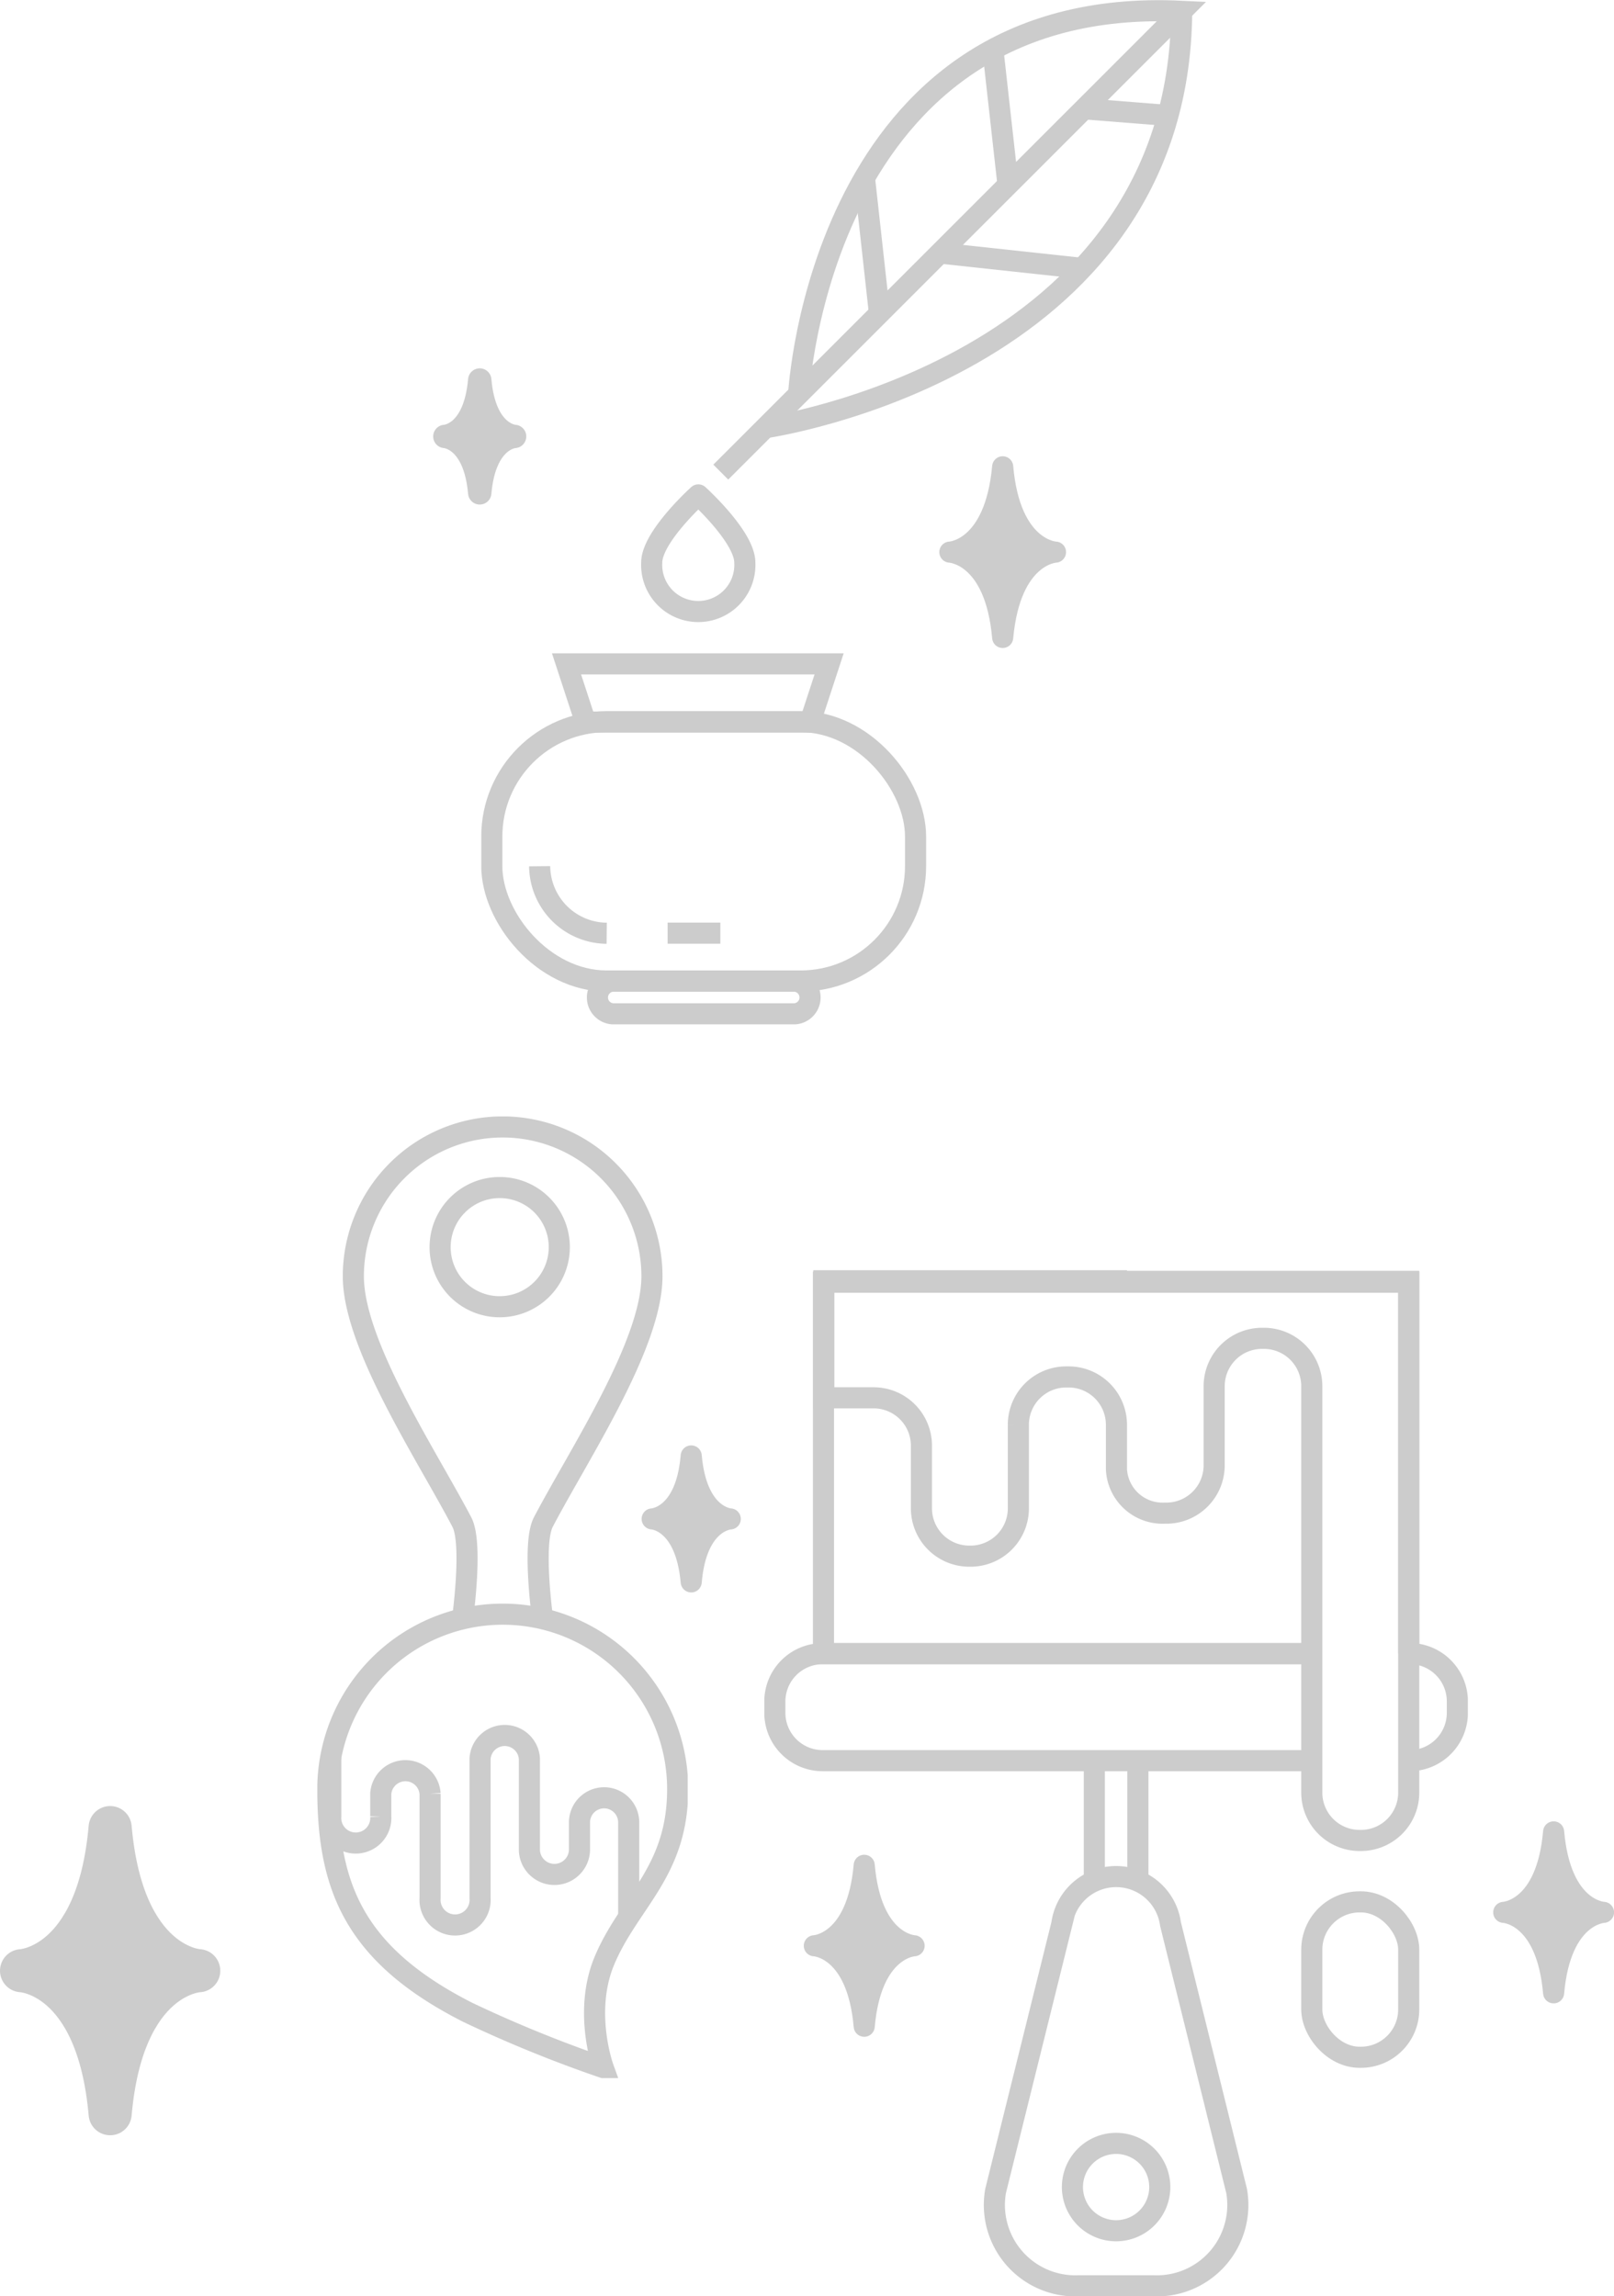 <svg xmlns="http://www.w3.org/2000/svg" xmlns:xlink="http://www.w3.org/1999/xlink" viewBox="0 0 143.02 203.46"><defs><style>.cls-1,.cls-14,.cls-4,.cls-6,.cls-8{fill:none;}.cls-2{opacity:0.2;}.cls-3{clip-path:url(#clip-path);}.cls-14,.cls-4,.cls-6,.cls-8{stroke:#000;}.cls-14,.cls-4,.cls-6{stroke-linecap:round;stroke-linejoin:round;}.cls-4{stroke-width:3.82px;}.cls-5{clip-path:url(#clip-path-2);}.cls-6,.cls-8{stroke-width:1.87px;}.cls-7{clip-path:url(#clip-path-3);}.cls-8{stroke-miterlimit:10;}.cls-9{clip-path:url(#clip-path-4);}.cls-10{clip-path:url(#clip-path-5);}.cls-11{clip-path:url(#clip-path-6);}.cls-12{clip-path:url(#clip-path-7);}.cls-13{clip-path:url(#clip-path-8);}.cls-14{stroke-width:2.07px;}</style><clipPath id="clip-path" transform="translate(0 0)"><rect class="cls-1" y="160.03" width="19.52" height="29.16"/></clipPath><clipPath id="clip-path-2" transform="translate(0 0)"><rect class="cls-1" x="56.86" y="128.07" width="8.78" height="13.02"/></clipPath><clipPath id="clip-path-3" transform="translate(0 0)"><rect class="cls-1" x="28.12" y="98.92" width="32.82" height="85.78"/></clipPath><clipPath id="clip-path-4" transform="translate(0 0)"><rect class="cls-1" x="67.73" y="112.54" width="62.34" height="90.92"/></clipPath><clipPath id="clip-path-5" transform="translate(0 0)"><rect class="cls-1" x="132.32" y="161.38" width="10.7" height="16.12"/></clipPath><clipPath id="clip-path-6" transform="translate(0 0)"><rect class="cls-1" x="42.65" width="64.21" height="90.76"/></clipPath><clipPath id="clip-path-7" transform="translate(0 0)"><rect class="cls-1" x="71.25" y="164.34" width="10.7" height="16.12"/></clipPath><clipPath id="clip-path-8" transform="translate(0 0)"><rect class="cls-1" x="38.38" y="32.65" width="8.25" height="12.04"/></clipPath></defs><title>ink</title><g id="Layer_2" data-name="Layer 2"><g id="Layer_1-2" data-name="Layer 1"><g class="cls-2"><g class="cls-3"><path d="M17.61,174.61s-6.76.24-7.85,12.67c-1.09-12.43-7.85-12.67-7.85-12.67s6.76-.25,7.85-12.68c1.09,12.43,7.85,12.68,7.85,12.68" transform="translate(0 0)"/><path class="cls-4" d="M17.61,174.61s-6.76.24-7.85,12.67c-1.09-12.43-7.85-12.67-7.85-12.67s6.76-.25,7.85-12.68C10.85,174.36,17.61,174.61,17.61,174.61Z" transform="translate(0 0)"/></g></g><g class="cls-2"><g class="cls-5"><path d="M64.71,134.58s-3,.11-3.46,5.58h0c-.49-5.47-3.46-5.58-3.46-5.58h0s3-.11,3.46-5.58h0c.48,5.47,3.46,5.58,3.46,5.58Z" transform="translate(0 0)"/><path class="cls-6" d="M64.71,134.58s-3,.11-3.46,5.58h0c-.49-5.47-3.46-5.58-3.46-5.58h0s3-.11,3.46-5.58h0c.48,5.47,3.46,5.58,3.46,5.58Z" transform="translate(0 0)"/></g></g><g class="cls-2"><g class="cls-7"><path class="cls-8" d="M40.94,143.81s1-6.94,0-8.92c-3.14-6-9.63-15.74-9.63-21.81a13.23,13.23,0,1,1,26.46,0c0,6.07-6.5,15.81-9.64,21.81-1,2,0,8.92,0,8.92" transform="translate(0 0)"/><path class="cls-8" d="M39,110.5a5.28,5.28,0,1,1,5.27,5.28A5.27,5.27,0,0,1,39,110.5Z" transform="translate(0 0)"/><path class="cls-8" d="M29.05,158.52a15.48,15.48,0,0,1,31,0c0,7.39-4.34,10-6.52,15.27-1.85,4.51-.08,9.4-.08,9.4a114.52,114.52,0,0,1-12-4.89C31.3,173.15,29.05,167.07,29.05,158.52Z" transform="translate(0 0)"/><path class="cls-8" d="M55.71,169.79v-8.32a2.18,2.18,0,0,0-4.36,0v2.39a2.22,2.22,0,1,1-4.44,0v-8.05a2.19,2.19,0,0,0-4.37,0v12.38a2.22,2.22,0,1,1-4.43,0v-9.26a2.19,2.19,0,0,0-4.37,0v2a2.22,2.22,0,1,1-4.43,0v-5.21" transform="translate(0 0)"/></g></g><g class="cls-2"><g class="cls-9"><path class="cls-8" d="M116.24,156H72.9a4.24,4.24,0,0,1-4.24-4.24v-1a4.24,4.24,0,0,1,4.24-4.24h43.34" transform="translate(0 0)"/><path class="cls-8" d="M124.9,146.51a4.24,4.24,0,0,1,4.24,4.24v1A4.24,4.24,0,0,1,124.9,156" transform="translate(0 0)"/><polyline class="cls-8" points="124.83 146.51 124.83 113.61 72.97 113.61 72.97 146.51 116.24 146.51"/><path class="cls-8" d="M95.52,202.53a7.17,7.17,0,0,1-7.3-8.4l5.87-23.66a4.86,4.86,0,0,1,9.63,0l5.86,23.66a7.17,7.17,0,0,1-7.3,8.4Z" transform="translate(0 0)"/><line class="cls-8" x1="96.97" y1="166.69" x2="96.97" y2="155.95"/><line class="cls-8" x1="100.83" y1="155.95" x2="100.83" y2="166.71"/><path class="cls-8" d="M102.77,193.78a3.87,3.87,0,1,1-3.87-3.87A3.87,3.87,0,0,1,102.77,193.78Z" transform="translate(0 0)"/><path class="cls-8" d="M98.93,113.48H73v10.37h4.41a4.24,4.24,0,0,1,4.24,4.25v5.54a4.24,4.24,0,0,0,4.24,4.24H86a4.24,4.24,0,0,0,4.24-4.24v-7.42A4.24,4.24,0,0,1,94.52,122h.17a4.24,4.24,0,0,1,4.24,4.24v3.92a4.09,4.09,0,0,0,4.24,3.91h.18a4.24,4.24,0,0,0,4.24-4.24v-7a4.24,4.24,0,0,1,4.24-4.25H112a4.24,4.24,0,0,1,4.24,4.25v36a4.24,4.24,0,0,0,4.24,4.24h.11a4.24,4.24,0,0,0,4.24-4.24v-45.3H98.93Z" transform="translate(0 0)"/><rect class="cls-8" x="116.24" y="168.51" width="8.59" height="13.77" rx="4.24"/></g></g><g class="cls-2"><g class="cls-10"><path d="M142.09,169.44s-3.81.14-4.42,7.13h0c-.61-7-4.42-7.13-4.42-7.13h0s3.81-.14,4.42-7.13h0c.61,7,4.42,7.13,4.42,7.13Z" transform="translate(0 0)"/><path class="cls-6" d="M142.09,169.44s-3.81.14-4.42,7.13h0c-.61-7-4.42-7.13-4.42-7.13h0s3.81-.14,4.42-7.13h0c.61,7,4.42,7.13,4.42,7.13Z" transform="translate(0 0)"/></g></g><g class="cls-2"><g class="cls-11"><rect class="cls-8" x="43.58" y="63.94" width="37.55" height="22.98" rx="10.18"/><line class="cls-8" x1="63.83" y1="82.68" x2="59.16" y2="82.68"/><path class="cls-8" d="M53.76,82.69a6,6,0,0,1-5.94-5.94" transform="translate(0 0)"/><path class="cls-8" d="M71.78,88.38a1.45,1.45,0,0,1-1.45,1.45H54.39a1.45,1.45,0,0,1,0-2.9H70.33A1.45,1.45,0,0,1,71.78,88.38Z" transform="translate(0 0)"/><polygon class="cls-8" points="71.78 63.98 51.89 63.98 50.2 58.82 73.47 58.82 71.78 63.98"/><path class="cls-8" d="M70.77,34.92S72.65-.57,104.71,1L63.87,41.83" transform="translate(0 0)"/><path class="cls-8" d="M67.79,37.9S104.51,32.69,104.71,1" transform="translate(0 0)"/><line class="cls-8" x1="76.6" y1="15.75" x2="77.93" y2="27.76"/><line class="cls-8" x1="87.98" y1="4.37" x2="89.32" y2="16.36"/><line class="cls-8" x1="96.05" y1="9.64" x2="103.49" y2="10.23"/><line class="cls-8" x1="83.27" y1="22.42" x2="95.88" y2="23.78"/><path class="cls-8" d="M66,49.85a4.13,4.13,0,1,1-8.25,0c0-2.28,4.13-6,4.13-6S66,47.57,66,49.85Z" transform="translate(0 0)"/><path d="M93.53,48.92s-4,.15-4.68,7.56c-.65-7.41-4.68-7.56-4.68-7.56h0s4-.14,4.68-7.56c.65,7.42,4.68,7.56,4.68,7.56Z" transform="translate(0 0)"/><path class="cls-6" d="M93.53,48.92s-4,.15-4.68,7.56c-.65-7.41-4.68-7.56-4.68-7.56h0s4-.14,4.68-7.56c.65,7.42,4.68,7.56,4.68,7.56Z" transform="translate(0 0)"/></g></g><g class="cls-2"><g class="cls-12"><path d="M81,172.4s-3.81.14-4.42,7.13h0c-.61-7-4.42-7.13-4.42-7.13h0s3.81-.14,4.42-7.13h0c.61,7,4.42,7.13,4.42,7.13Z" transform="translate(0 0)"/><path class="cls-6" d="M81,172.4s-3.81.14-4.42,7.13h0c-.61-7-4.42-7.13-4.42-7.13h0s3.81-.14,4.42-7.13h0c.61,7,4.42,7.13,4.42,7.13Z" transform="translate(0 0)"/></g></g><g class="cls-2"><g class="cls-13"><path d="M45.6,38.67s-2.66.1-3.09,5c-.43-4.89-3.09-5-3.09-5h0s2.66-.09,3.09-5c.43,4.9,3.09,5,3.09,5Z" transform="translate(0 0)"/><path class="cls-14" d="M45.6,38.67s-2.66.1-3.09,5c-.43-4.89-3.09-5-3.09-5h0s2.66-.09,3.09-5c.43,4.9,3.09,5,3.09,5Z" transform="translate(0 0)"/></g></g></g></g></svg>